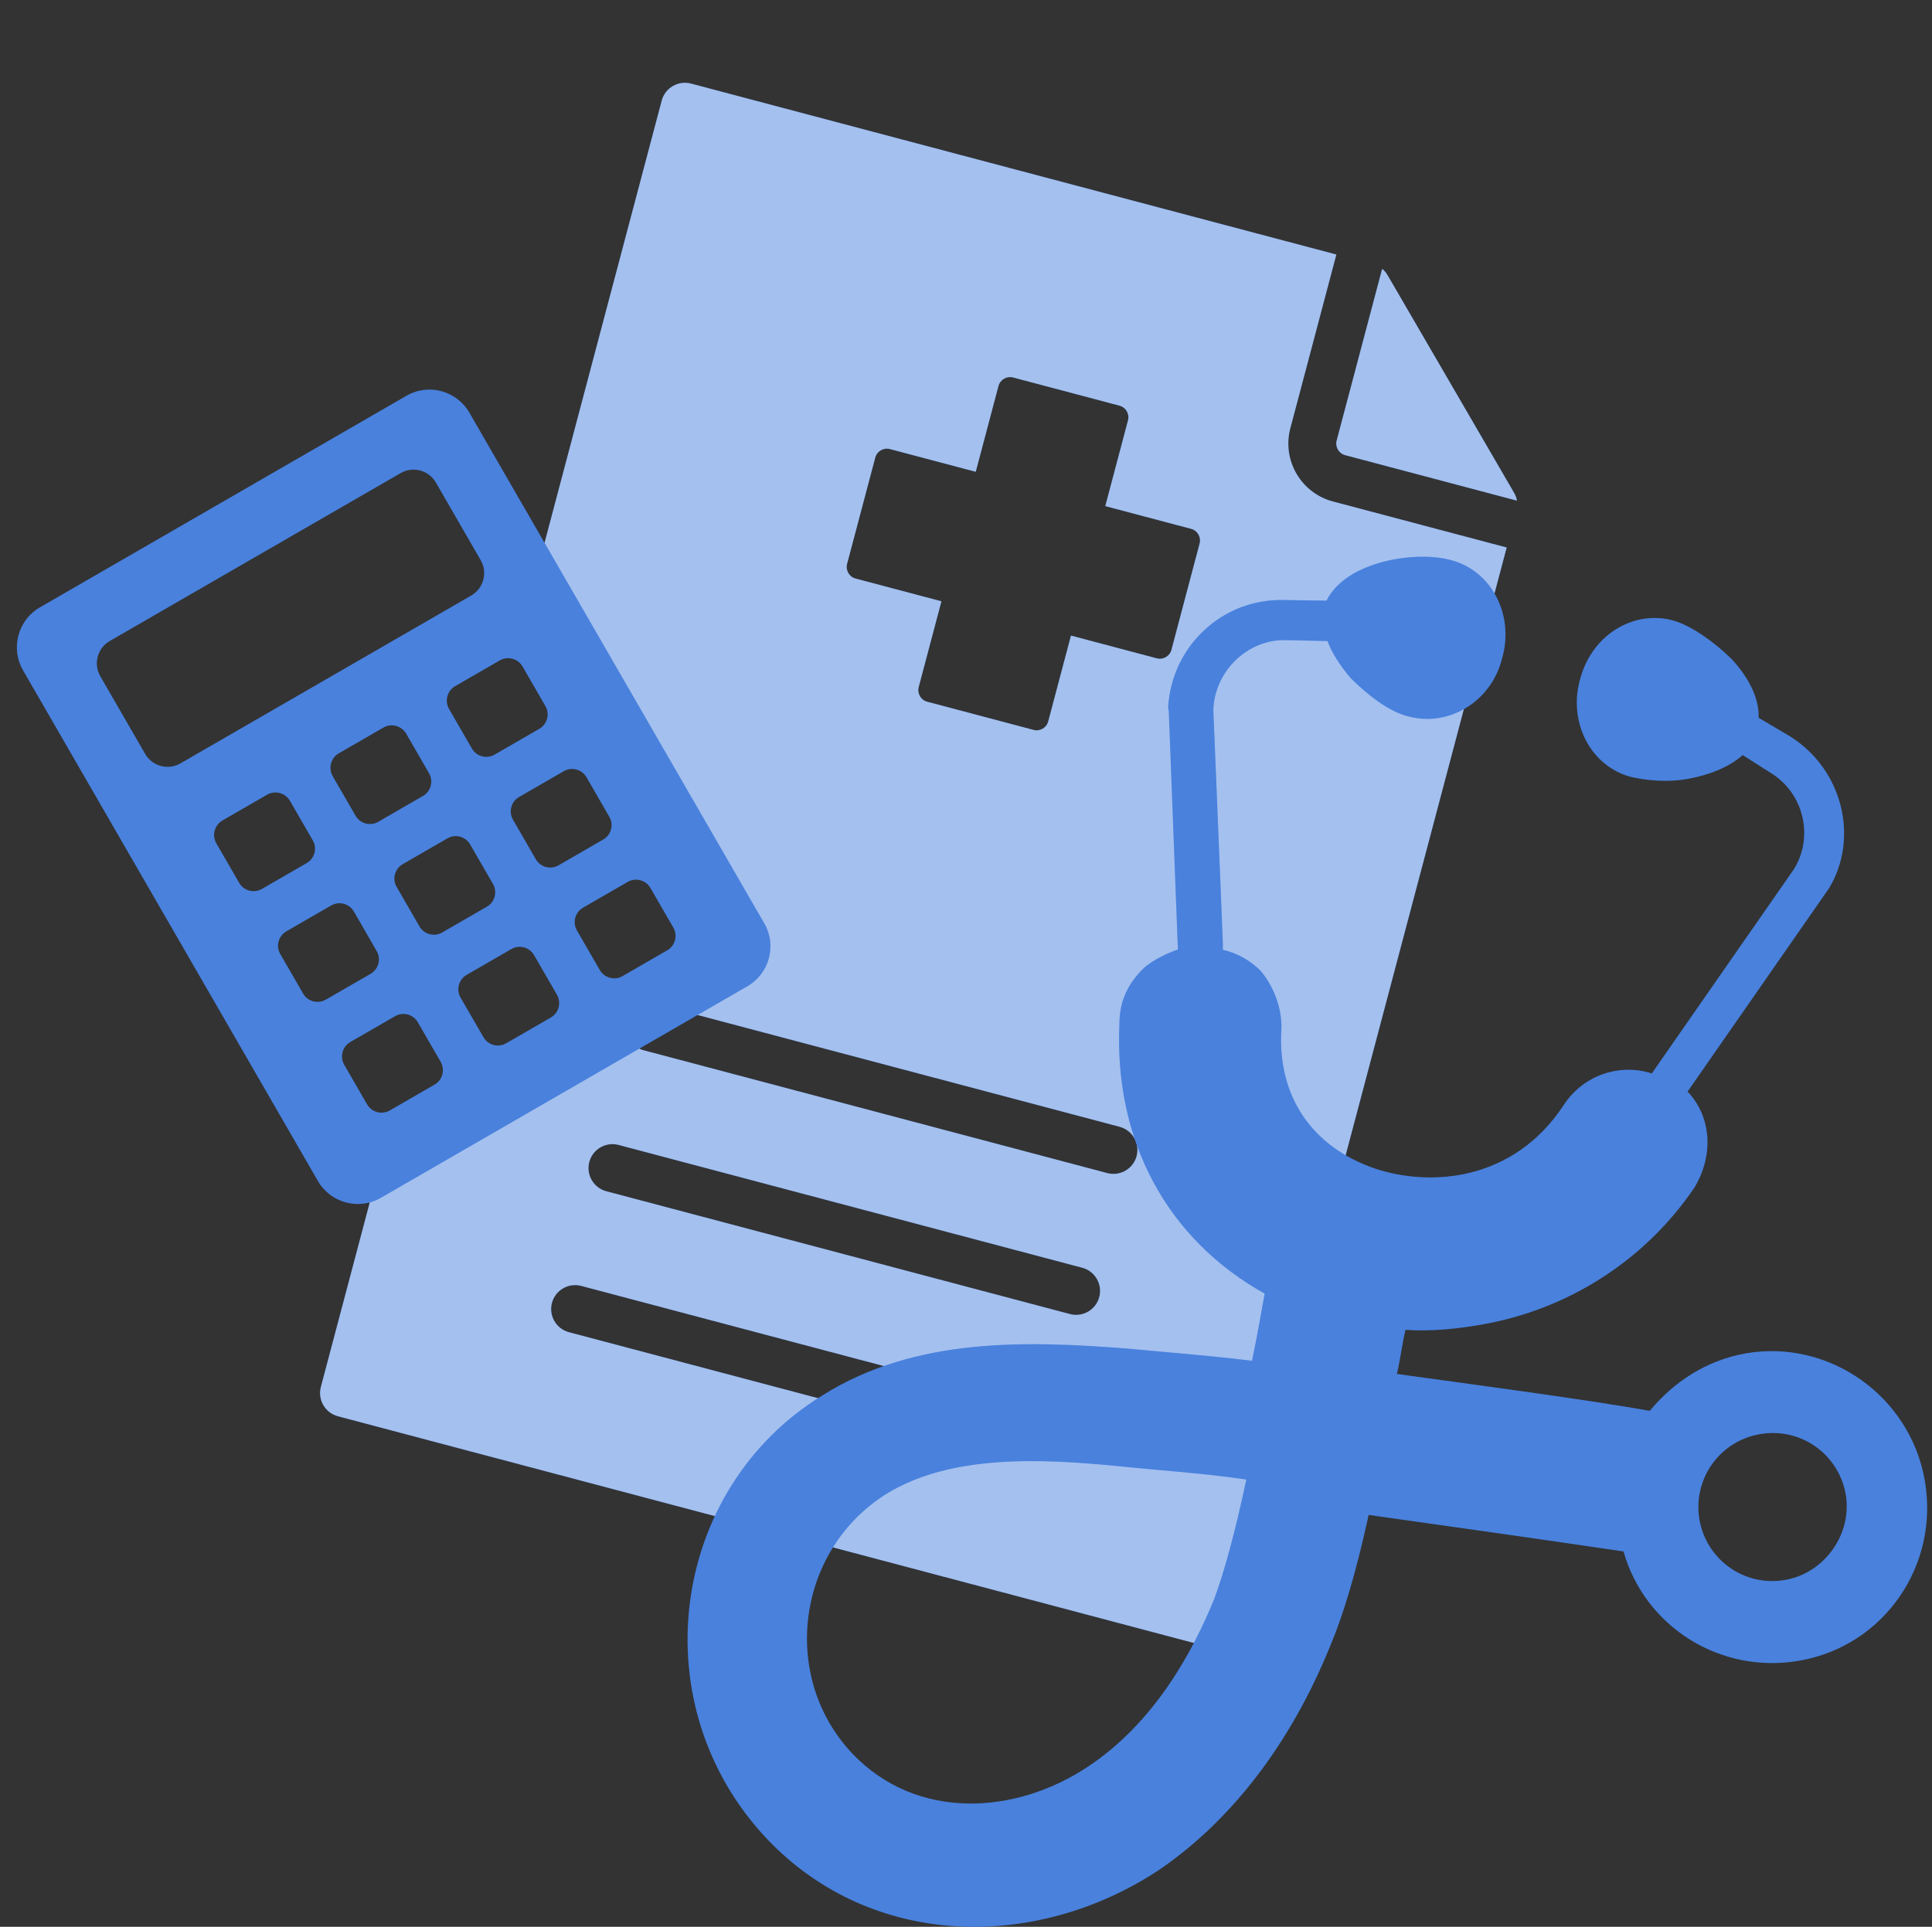 <svg width="399" height="398" viewBox="0 0 399 398" fill="none" xmlns="http://www.w3.org/2000/svg">
<rect x="0" y="0" width="399" height="398" fill="#333333" stroke="none"/>
<g clip-path="url(#clip0_9993_5411)">
<path fill-rule="evenodd" clip-rule="evenodd" d="M275.987 52.576L142.712 17.268C140.077 16.57 137.358 18.149 136.659 20.784L110.827 118.291L154.548 195.824L134.344 207.216C134.716 207.227 135.092 207.281 135.468 207.38L231.221 232.748C233.863 233.448 235.438 236.158 234.738 238.799C234.038 241.442 231.328 243.016 228.685 242.316L132.933 216.949C130.29 216.248 128.715 213.539 129.415 210.897C129.526 210.479 129.687 210.088 129.89 209.728L79.001 238.423L66.267 286.489C65.569 289.124 67.149 291.843 69.785 292.541L246.124 339.258C248.76 339.956 251.479 338.376 252.177 335.741L311.162 113.093L275.275 103.586C268.675 101.838 264.733 95.055 266.482 88.457L275.987 52.576ZM276.051 90.992L285.447 55.526C285.894 55.892 286.275 56.346 286.587 56.883L312.667 101.753C312.98 102.291 313.185 102.846 313.282 103.415L277.81 94.018C276.492 93.669 275.702 92.309 276.051 90.992ZM120.039 265.617L215.792 290.984C218.435 291.684 220.01 294.393 219.309 297.035C218.609 299.678 215.9 301.252 213.257 300.552L117.504 275.185C114.862 274.485 113.287 271.775 113.987 269.133C114.687 266.491 117.397 264.916 120.039 265.617ZM127.753 236.498L223.507 261.866C226.149 262.566 227.724 265.275 227.024 267.917C226.324 270.56 223.614 272.134 220.971 271.434L125.219 246.067C122.576 245.367 121.001 242.657 121.701 240.015C122.401 237.373 125.111 235.798 127.753 236.498ZM206.206 79.732C206.555 78.414 207.915 77.624 209.232 77.974L231.2 83.793C232.518 84.142 233.308 85.501 232.959 86.819L228.264 104.542L245.989 109.238C247.307 109.587 248.097 110.946 247.748 112.264L241.929 134.229C241.58 135.546 240.221 136.336 238.903 135.987L221.178 131.291L216.483 149.014C216.134 150.332 214.775 151.121 213.457 150.772L191.488 144.952C190.171 144.603 189.381 143.244 189.73 141.926L194.425 124.204L176.699 119.508C175.382 119.159 174.592 117.799 174.941 116.482L180.76 94.517C181.109 93.199 182.468 92.41 183.786 92.759L201.511 97.454L206.206 79.732Z" fill="#1C62D5"/>
<path fill-rule="evenodd" clip-rule="evenodd" d="M275.987 52.576L142.712 17.268C140.077 16.57 137.358 18.149 136.659 20.784L110.827 118.291L154.548 195.824L134.344 207.216C134.716 207.227 135.092 207.281 135.468 207.38L231.221 232.748C233.863 233.448 235.438 236.158 234.738 238.799C234.038 241.442 231.328 243.016 228.685 242.316L132.933 216.949C130.29 216.248 128.715 213.539 129.415 210.897C129.526 210.479 129.687 210.088 129.89 209.728L79.001 238.423L66.267 286.489C65.569 289.124 67.149 291.843 69.785 292.541L246.124 339.258C248.76 339.956 251.479 338.376 252.177 335.741L311.162 113.093L275.275 103.586C268.675 101.838 264.733 95.055 266.482 88.457L275.987 52.576ZM276.051 90.992L285.447 55.526C285.894 55.892 286.275 56.346 286.587 56.883L312.667 101.753C312.98 102.291 313.185 102.846 313.282 103.415L277.81 94.018C276.492 93.669 275.702 92.309 276.051 90.992ZM120.039 265.617L215.792 290.984C218.435 291.684 220.01 294.393 219.309 297.035C218.609 299.678 215.9 301.252 213.257 300.552L117.504 275.185C114.862 274.485 113.287 271.775 113.987 269.133C114.687 266.491 117.397 264.916 120.039 265.617ZM127.753 236.498L223.507 261.866C226.149 262.566 227.724 265.275 227.024 267.917C226.324 270.56 223.614 272.134 220.971 271.434L125.219 246.067C122.576 245.367 121.001 242.657 121.701 240.015C122.401 237.373 125.111 235.798 127.753 236.498ZM206.206 79.732C206.555 78.414 207.915 77.624 209.232 77.974L231.2 83.793C232.518 84.142 233.308 85.501 232.959 86.819L228.264 104.542L245.989 109.238C247.307 109.587 248.097 110.946 247.748 112.264L241.929 134.229C241.58 135.546 240.221 136.336 238.903 135.987L221.178 131.291L216.483 149.014C216.134 150.332 214.775 151.121 213.457 150.772L191.488 144.952C190.171 144.603 189.381 143.244 189.73 141.926L194.425 124.204L176.699 119.508C175.382 119.159 174.592 117.799 174.941 116.482L180.76 94.517C181.109 93.199 182.468 92.41 183.786 92.759L201.511 97.454L206.206 79.732Z" fill="white" fill-opacity="0.6"/>
<path d="M83.943 81.753L8.251 125.454C3.697 128.083 2.134 133.914 4.764 138.469L65.661 243.946C68.291 248.5 74.111 250.044 78.665 247.414L154.357 203.714C158.893 201.095 160.466 195.283 157.837 190.728L96.939 85.251C94.31 80.697 88.498 79.123 83.943 81.753ZM91.008 219.326C91.965 220.984 91.401 223.088 89.743 224.045L80.52 229.371C78.862 230.328 76.758 229.764 75.801 228.106L71.092 219.95C70.135 218.292 70.699 216.188 72.356 215.231L81.58 209.906C83.238 208.948 85.342 209.512 86.299 211.17L91.008 219.326ZM77.805 196.459C78.751 198.098 78.188 200.202 76.53 201.159L67.306 206.484C65.649 207.441 63.544 206.877 62.598 205.238L57.878 197.063C56.932 195.424 57.496 193.32 59.154 192.363L68.377 187.038C70.035 186.081 72.139 186.645 73.085 188.283L77.805 196.459ZM64.603 173.591C65.549 175.23 64.985 177.334 63.327 178.291L54.104 183.616C52.446 184.573 50.342 184.01 49.396 182.371L44.676 174.196C43.73 172.557 44.282 170.434 45.94 169.476L55.163 164.151C56.821 163.194 58.937 163.777 59.883 165.416L64.603 173.591ZM115.019 205.464C115.976 207.121 115.412 209.226 113.773 210.172L104.531 215.508C102.892 216.454 100.788 215.89 99.831 214.232L95.111 206.057C94.165 204.418 94.729 202.314 96.368 201.368L105.61 196.032C107.249 195.086 109.353 195.65 110.299 197.288L115.019 205.464ZM101.816 182.596C102.762 184.235 102.199 186.339 100.56 187.285L91.317 192.621C89.679 193.567 87.575 193.004 86.628 191.365L81.908 183.189C80.962 181.551 81.526 179.447 83.165 178.5L92.407 173.164C94.046 172.218 96.15 172.782 97.096 174.421L101.816 182.596ZM88.614 159.728C89.56 161.367 88.996 163.471 87.357 164.417L78.115 169.753C76.476 170.7 74.372 170.136 73.426 168.497L68.706 160.322C67.76 158.683 68.312 156.56 69.951 155.614L79.194 150.278C80.832 149.331 82.948 149.914 83.894 151.553L88.614 159.728ZM139.049 191.59C140.006 193.248 139.442 195.352 137.804 196.298L128.561 201.634C126.922 202.58 124.818 202.016 123.861 200.359L119.141 192.183C118.195 190.544 118.759 188.44 120.398 187.494L129.64 182.158C131.279 181.212 133.383 181.776 134.329 183.415L139.049 191.59ZM125.846 168.722C126.793 170.361 126.229 172.465 124.59 173.411L115.348 178.747C113.709 179.694 111.605 179.13 110.658 177.491L105.938 169.316C104.992 167.677 105.556 165.573 107.195 164.627L116.437 159.291C118.076 158.344 120.18 158.908 121.126 160.547L125.846 168.722ZM112.644 145.855C113.59 147.493 113.026 149.597 111.387 150.544L102.145 155.88C100.506 156.826 98.402 156.262 97.456 154.623L92.736 146.448C91.79 144.809 92.343 142.686 93.981 141.74L103.224 136.404C104.862 135.458 106.978 136.041 107.924 137.679L112.644 145.855ZM99.28 115.711C100.755 118.265 99.877 121.541 97.323 123.015L37.277 157.683C34.723 159.158 31.447 158.28 29.973 155.726L20.709 139.681C19.234 137.127 20.123 133.87 22.677 132.396L82.723 97.728C85.277 96.253 88.542 97.112 90.017 99.666L99.28 115.711Z" fill="#1C62D5"/>
<path d="M83.943 81.753L8.251 125.454C3.697 128.083 2.134 133.914 4.764 138.469L65.661 243.946C68.291 248.5 74.111 250.044 78.665 247.414L154.357 203.714C158.893 201.095 160.466 195.283 157.837 190.728L96.939 85.251C94.31 80.697 88.498 79.123 83.943 81.753ZM91.008 219.326C91.965 220.984 91.401 223.088 89.743 224.045L80.52 229.371C78.862 230.328 76.758 229.764 75.801 228.106L71.092 219.95C70.135 218.292 70.699 216.188 72.356 215.231L81.58 209.906C83.238 208.948 85.342 209.512 86.299 211.17L91.008 219.326ZM77.805 196.459C78.751 198.098 78.188 200.202 76.53 201.159L67.306 206.484C65.649 207.441 63.544 206.877 62.598 205.238L57.878 197.063C56.932 195.424 57.496 193.32 59.154 192.363L68.377 187.038C70.035 186.081 72.139 186.645 73.085 188.283L77.805 196.459ZM64.603 173.591C65.549 175.23 64.985 177.334 63.327 178.291L54.104 183.616C52.446 184.573 50.342 184.01 49.396 182.371L44.676 174.196C43.73 172.557 44.282 170.434 45.94 169.476L55.163 164.151C56.821 163.194 58.937 163.777 59.883 165.416L64.603 173.591ZM115.019 205.464C115.976 207.121 115.412 209.226 113.773 210.172L104.531 215.508C102.892 216.454 100.788 215.89 99.831 214.232L95.111 206.057C94.165 204.418 94.729 202.314 96.368 201.368L105.61 196.032C107.249 195.086 109.353 195.65 110.299 197.288L115.019 205.464ZM101.816 182.596C102.762 184.235 102.199 186.339 100.56 187.285L91.317 192.621C89.679 193.567 87.575 193.004 86.628 191.365L81.908 183.189C80.962 181.551 81.526 179.447 83.165 178.5L92.407 173.164C94.046 172.218 96.15 172.782 97.096 174.421L101.816 182.596ZM88.614 159.728C89.56 161.367 88.996 163.471 87.357 164.417L78.115 169.753C76.476 170.7 74.372 170.136 73.426 168.497L68.706 160.322C67.76 158.683 68.312 156.56 69.951 155.614L79.194 150.278C80.832 149.331 82.948 149.914 83.894 151.553L88.614 159.728ZM139.049 191.59C140.006 193.248 139.442 195.352 137.804 196.298L128.561 201.634C126.922 202.58 124.818 202.016 123.861 200.359L119.141 192.183C118.195 190.544 118.759 188.44 120.398 187.494L129.64 182.158C131.279 181.212 133.383 181.776 134.329 183.415L139.049 191.59ZM125.846 168.722C126.793 170.361 126.229 172.465 124.59 173.411L115.348 178.747C113.709 179.694 111.605 179.13 110.658 177.491L105.938 169.316C104.992 167.677 105.556 165.573 107.195 164.627L116.437 159.291C118.076 158.344 120.18 158.908 121.126 160.547L125.846 168.722ZM112.644 145.855C113.59 147.493 113.026 149.597 111.387 150.544L102.145 155.88C100.506 156.826 98.402 156.262 97.456 154.623L92.736 146.448C91.79 144.809 92.343 142.686 93.981 141.74L103.224 136.404C104.862 135.458 106.978 136.041 107.924 137.679L112.644 145.855ZM99.28 115.711C100.755 118.265 99.877 121.541 97.323 123.015L37.277 157.683C34.723 159.158 31.447 158.28 29.973 155.726L20.709 139.681C19.234 137.127 20.123 133.87 22.677 132.396L82.723 97.728C85.277 96.253 88.542 97.112 90.017 99.666L99.28 115.711Z" fill="white" fill-opacity="0.2"/>
<path d="M369.746 152.142L363.178 148.261C363.352 144.457 361.344 140.196 357.703 136.222C354.134 132.655 349.34 129.302 345.79 128.247C337.803 125.874 328.986 130.774 326.402 140.034C323.746 148.886 328.313 158.149 336.709 160.451C339.779 161.171 344.074 161.675 348.564 160.888C352.645 160.173 356.991 158.572 359.9 155.965L365.581 159.581C372.629 163.797 374.677 173.082 370.369 179.708L341.135 221.737C334.443 219.555 326.903 222.136 322.932 228.283C312.632 243.928 295.614 245.234 284.006 241.399C271.03 236.965 263.729 226.504 264.642 212.506C264.746 208.295 263.145 203.963 260.463 200.659C258.403 198.504 255.598 196.899 252.528 196.18C252.346 190.341 253.429 215.731 250.577 146.621C250.855 138.605 257.683 131.956 265.722 132.224L274.169 132.42C275.005 134.789 276.728 137.422 278.86 139.984C282.429 143.551 286.815 146.976 290.773 147.959C299.168 150.261 307.914 144.953 310.161 136.172C312.817 127.32 308.25 118.057 299.854 115.755C292.754 113.645 277.991 115.815 273.968 124.068L265.113 123.944C252.442 123.65 241.961 133.455 241.242 146.161L241.384 146.975L243.264 196.127C240.887 196.963 238.173 198.278 236.346 199.856C233.1 202.941 231.222 206.625 231.19 211.244C230.018 235.771 241.141 256.045 261.184 267.207C260.336 271.968 259.487 276.73 258.567 281.084C248.682 279.883 240.163 279.28 232.461 278.534C212.424 277.015 189.123 276.07 169.806 288.263C138.284 307.629 132.228 352.302 158.53 379.978C180.16 402.603 213.879 402.98 239.155 386.387C254.197 376.201 266.537 360.199 274.757 339.888C277.433 333.548 280.088 324.695 282.653 312.924C297.313 314.966 321.042 318.352 335.294 320.466C339.706 336.046 355.312 345.89 371.636 343.027C389.185 339.95 400.567 323.277 397.502 305.783C394.438 288.289 377.659 276.555 360.518 279.56C352.356 280.992 345.58 285.535 340.722 291.419C326.399 288.898 303.149 285.847 288.489 283.805C289.215 280.742 289.532 277.751 290.258 274.689C295.369 275.05 300.746 274.527 306.051 273.596C323.6 270.519 339.529 260.597 349.9 245.36C352.187 241.604 353.107 237.249 352.394 233.181C351.895 230.333 350.58 227.628 348.52 225.474L377.754 183.445C383.94 173.135 380.63 159.039 369.746 152.142ZM250.776 330.255C246.364 341.093 238.442 355.901 224.482 365.058C209.777 374.765 189.423 376.238 176.033 362.232C161.062 346.407 164.469 320.23 183.041 308.586C196.327 300.386 214.997 301.305 230.402 302.797C239.4 303.735 248.326 304.266 257.395 305.611C255.096 316.498 252.777 324.872 250.776 330.255ZM363.44 296.241C372.011 294.738 379.752 300.509 381.178 308.646C382.603 316.783 376.877 324.915 368.714 326.347C360.144 327.85 352.403 322.079 350.977 313.942C349.552 305.805 354.87 297.744 363.44 296.241Z" fill="#1C62D5"/>
<path d="M369.746 152.142L363.178 148.261C363.352 144.457 361.344 140.196 357.703 136.222C354.134 132.655 349.34 129.302 345.79 128.247C337.803 125.874 328.986 130.774 326.402 140.034C323.746 148.886 328.313 158.149 336.709 160.451C339.779 161.171 344.074 161.675 348.564 160.888C352.645 160.173 356.991 158.572 359.9 155.965L365.581 159.581C372.629 163.797 374.677 173.082 370.369 179.708L341.135 221.737C334.443 219.555 326.903 222.136 322.932 228.283C312.632 243.928 295.614 245.234 284.006 241.399C271.03 236.965 263.729 226.504 264.642 212.506C264.746 208.295 263.145 203.963 260.463 200.659C258.403 198.504 255.598 196.899 252.528 196.18C252.346 190.341 253.429 215.731 250.577 146.621C250.855 138.605 257.683 131.956 265.722 132.224L274.169 132.42C275.005 134.789 276.728 137.422 278.86 139.984C282.429 143.551 286.815 146.976 290.773 147.959C299.168 150.261 307.914 144.953 310.161 136.172C312.817 127.32 308.25 118.057 299.854 115.755C292.754 113.645 277.991 115.815 273.968 124.068L265.113 123.944C252.442 123.65 241.961 133.455 241.242 146.161L241.384 146.975L243.264 196.127C240.887 196.963 238.173 198.278 236.346 199.856C233.1 202.941 231.222 206.625 231.19 211.244C230.018 235.771 241.141 256.045 261.184 267.207C260.336 271.968 259.487 276.73 258.567 281.084C248.682 279.883 240.163 279.28 232.461 278.534C212.424 277.015 189.123 276.07 169.806 288.263C138.284 307.629 132.228 352.302 158.53 379.978C180.16 402.603 213.879 402.98 239.155 386.387C254.197 376.201 266.537 360.199 274.757 339.888C277.433 333.548 280.088 324.695 282.653 312.924C297.313 314.966 321.042 318.352 335.294 320.466C339.706 336.046 355.312 345.89 371.636 343.027C389.185 339.95 400.567 323.277 397.502 305.783C394.438 288.289 377.659 276.555 360.518 279.56C352.356 280.992 345.58 285.535 340.722 291.419C326.399 288.898 303.149 285.847 288.489 283.805C289.215 280.742 289.532 277.751 290.258 274.689C295.369 275.05 300.746 274.527 306.051 273.596C323.6 270.519 339.529 260.597 349.9 245.36C352.187 241.604 353.107 237.249 352.394 233.181C351.895 230.333 350.58 227.628 348.52 225.474L377.754 183.445C383.94 173.135 380.63 159.039 369.746 152.142ZM250.776 330.255C246.364 341.093 238.442 355.901 224.482 365.058C209.777 374.765 189.423 376.238 176.033 362.232C161.062 346.407 164.469 320.23 183.041 308.586C196.327 300.386 214.997 301.305 230.402 302.797C239.4 303.735 248.326 304.266 257.395 305.611C255.096 316.498 252.777 324.872 250.776 330.255ZM363.44 296.241C372.011 294.738 379.752 300.509 381.178 308.646C382.603 316.783 376.877 324.915 368.714 326.347C360.144 327.85 352.403 322.079 350.977 313.942C349.552 305.805 354.87 297.744 363.44 296.241Z" fill="white" fill-opacity="0.2"/>
</g>
<defs>
<clipPath id="clip0_9993_5411">
<rect width="398" height="398" fill="white" transform="translate(0.494)"/>
</clipPath>
</defs>
</svg>

